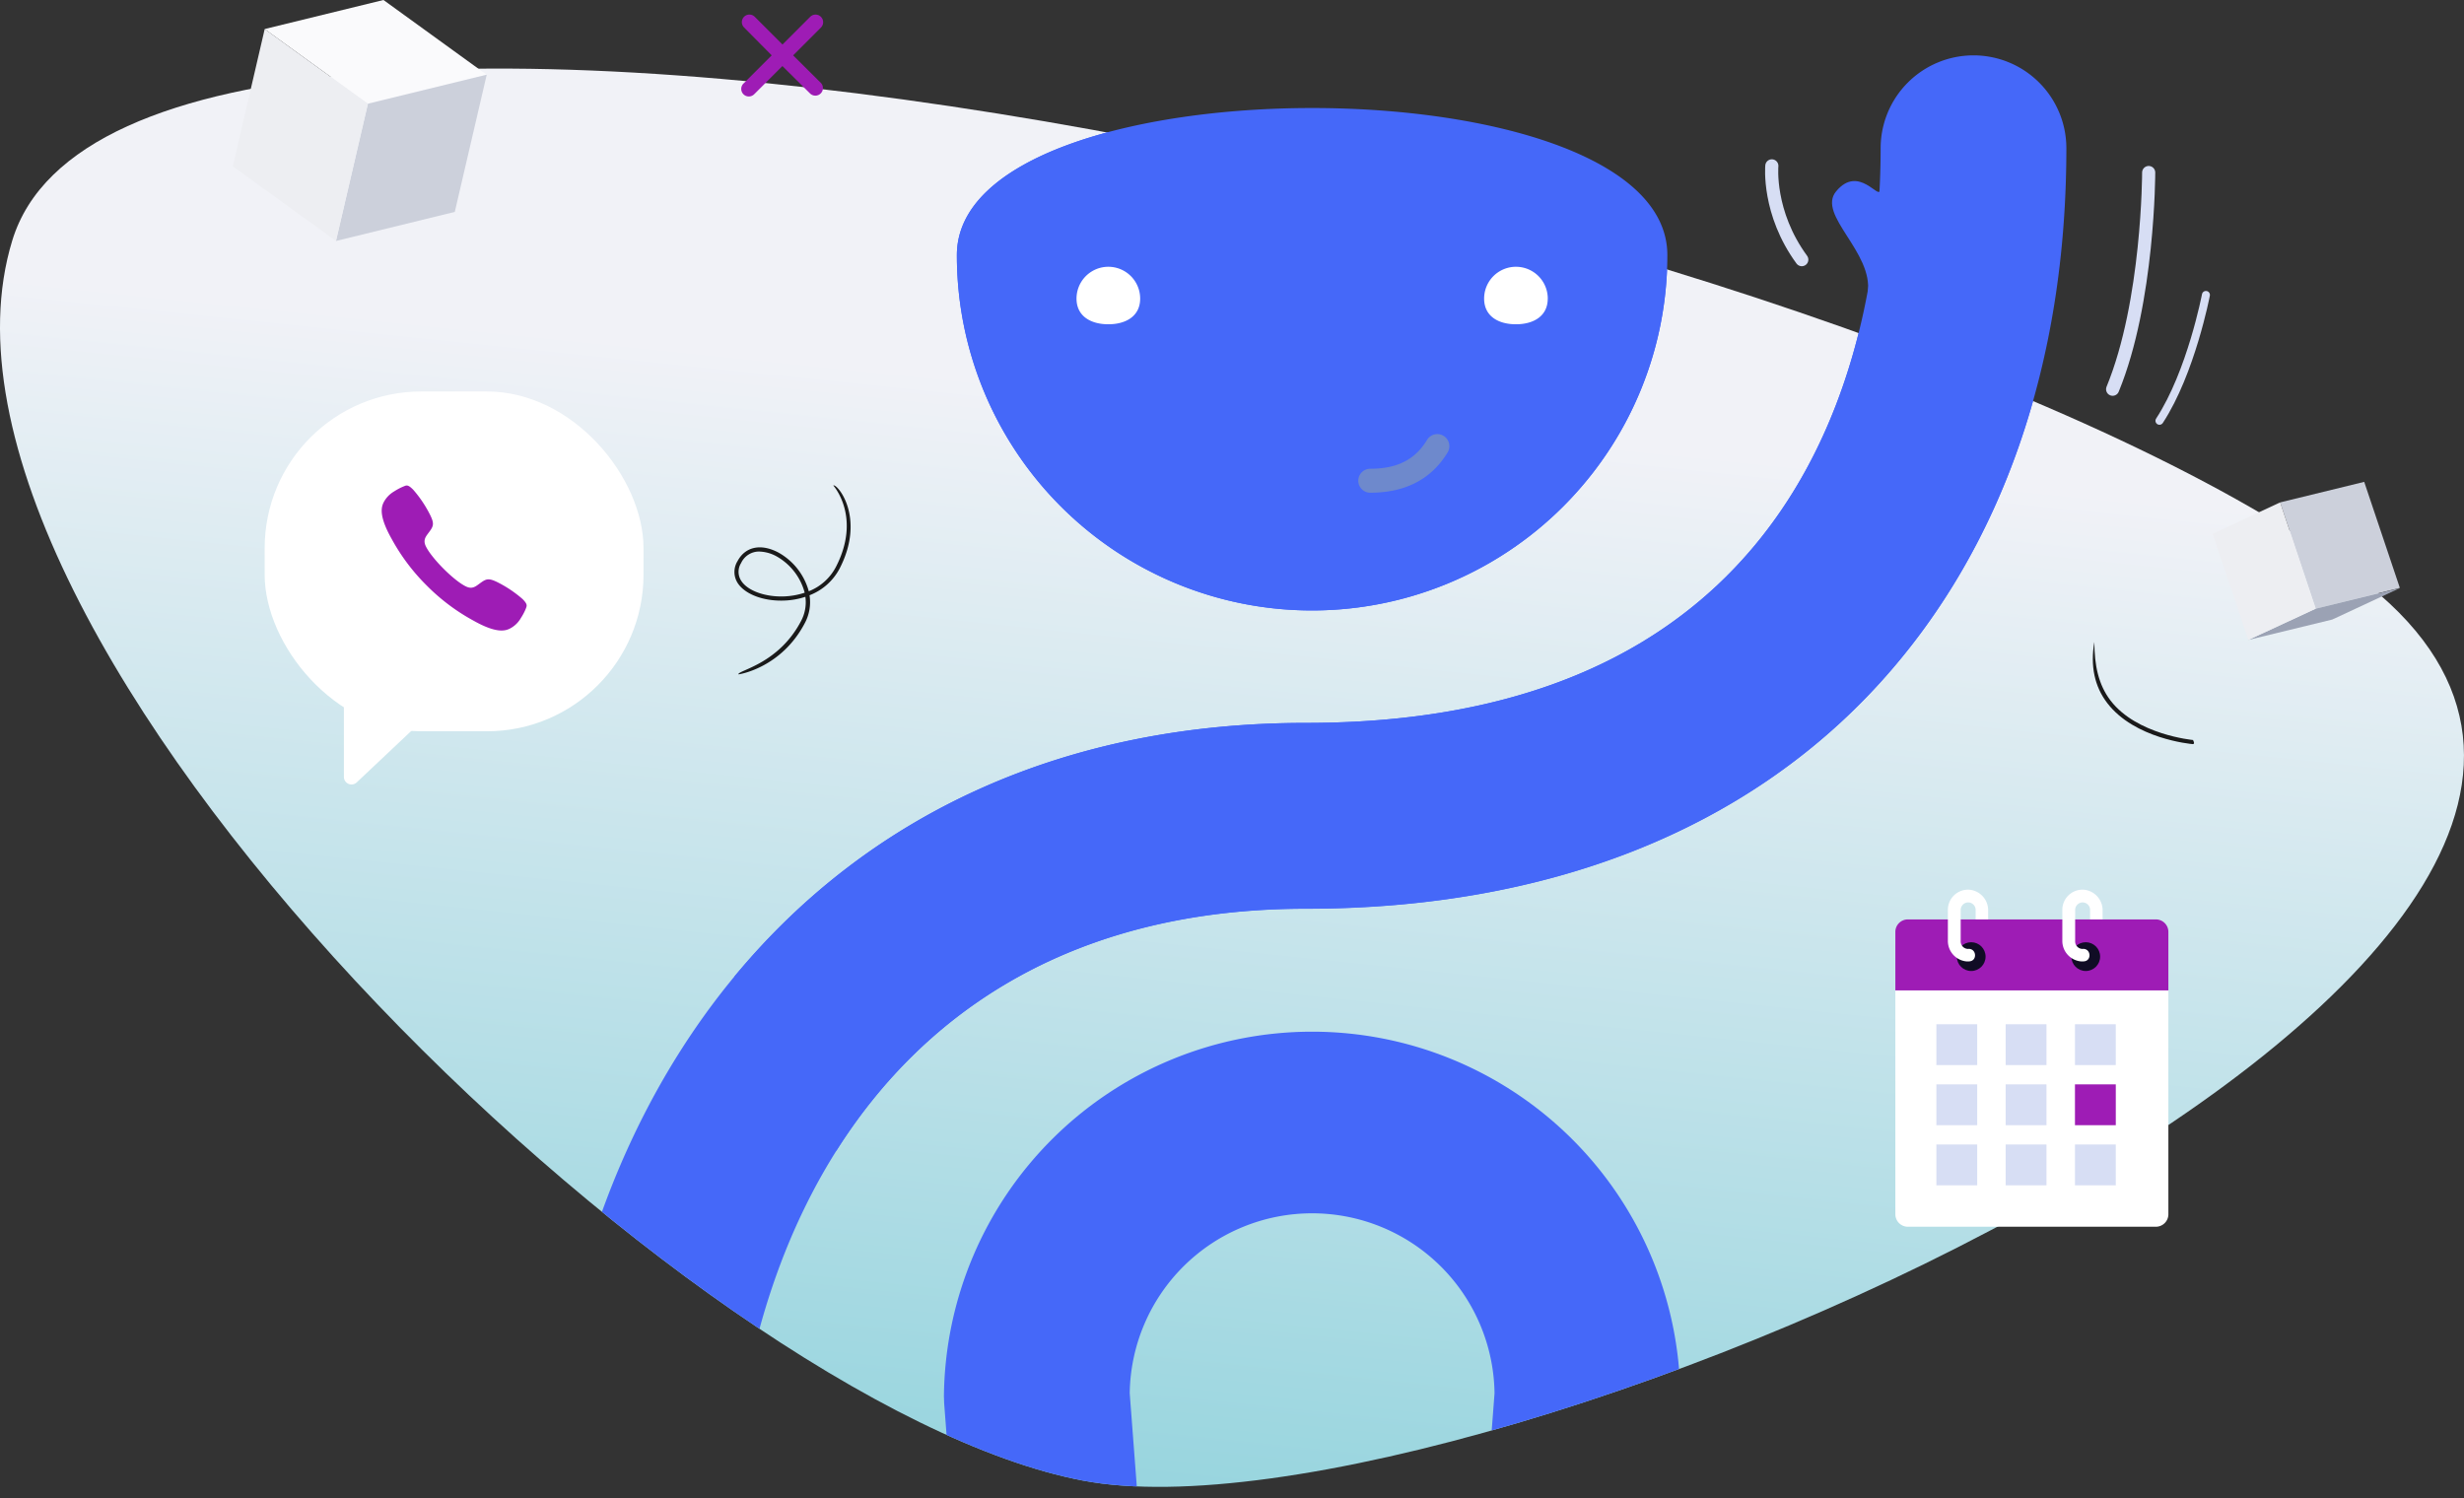 <svg xmlns="http://www.w3.org/2000/svg" xmlns:xlink="http://www.w3.org/1999/xlink" viewBox="0 0 788.15 479.25"><rect x="0" y="0" width="788.15" height="479.25" fill="#333333" stroke="none"/><defs><style>.cls-1,.cls-15,.cls-16{fill:none;}.cls-2{isolation:isolate;}.cls-3{fill:url(#linear-gradient);}.cls-4{fill:#1a1a1a;}.cls-5{fill:#9e1cb5;}.cls-6{fill:#fafafc;}.cls-7{fill:#ccd0db;}.cls-8{fill:#edeef2;}.cls-9{fill:#9ba2b4;}.cls-10{fill:#fff;}.cls-11{fill:#100c25;}.cls-12{fill:#d7def4;}.cls-13{fill:#4568f9;}.cls-14{fill:#6e89cc;mix-blend-mode:multiply;}.cls-15,.cls-16{stroke:#d7def4;stroke-linecap:round;stroke-miterlimit:10;}.cls-15{stroke-width:4.2px;}.cls-16{stroke-width:2.56px;}.cls-17{clip-path:url(#clip-path);}</style><linearGradient id="linear-gradient" x1="-1823.45" y1="6.84" x2="-1823.62" y2="5.19" gradientTransform="matrix(-604.51, -95.3, 50.83, -322.44, -1102212.38, -171393.76)" gradientUnits="userSpaceOnUse"><stop offset="0" stop-color="#f1f2f7"></stop><stop offset="1" stop-color="#67c5d1"></stop></linearGradient><clipPath id="clip-path" transform="translate(-29.84 -48.29)"><path id="Path_2286" data-name="Path 2286" class="cls-1" d="M376.25,521.92C250.78,498.07-4.89,251.56,33.78,125.17s591.92-11,750.29,107.73S501.73,545.77,376.25,521.92Z"></path></clipPath></defs><g class="cls-2"><g id="Layer_1" data-name="Layer 1"><path id="Path_2286-2" data-name="Path 2286" class="cls-3" d="M376.25,521.92C250.78,498.07-4.89,251.56,33.78,125.17s591.92-11,750.29,107.73S501.73,545.77,376.25,521.92Z" transform="translate(-29.84 -48.29)"></path><g id="Group_473" data-name="Group 473"><path id="Path_3500" data-name="Path 3500" class="cls-4" d="M266,264c0-1.34,12.92-3.3,20.1-17.11a12.67,12.67,0,0,0,1.35-7.69,24.15,24.15,0,0,1-6.63,1.2c-6.7.29-12.75-2-15.07-5.68a6.56,6.56,0,0,1,0-6.93c2.47-4.63,7.44-5.7,13-2.79a20.28,20.28,0,0,1,9.79,12.43,16.62,16.62,0,0,0,8.7-7.83c8.06-15.65-.48-25.57-.85-26,1.08-.78,10.52,10.1,2,26.59a18.3,18.3,0,0,1-9.61,8.52,14.15,14.15,0,0,1-1.44,8.78C279.84,261.94,266.3,264,266.16,264Zm6.76-39.28a6.33,6.33,0,0,0-5.87,3.69,5.24,5.24,0,0,0,0,5.6c2,3.25,7.75,5.33,13.89,5.06a23.68,23.68,0,0,0,6.45-1.18,18.86,18.86,0,0,0-9.16-11.72A12.06,12.06,0,0,0,272.78,224.73Z" transform="translate(-29.84 -48.29)"></path></g><path id="Path_3501" data-name="Path 3501" class="cls-5" d="M283.54,66l8.87-8.88A2.42,2.42,0,1,0,289,53.66l-8.87,8.87-8.87-8.87a2.41,2.41,0,1,0-3.42,3.41h0L276.68,66l-8.87,8.87a2.42,2.42,0,1,0,3.29,3.54l.13-.12,8.87-8.87L289,78.24a2.42,2.42,0,0,0,3.42-3.42Z" transform="translate(-29.84 -48.29)"></path><g id="Group_478" data-name="Group 478"><g id="Group_475" data-name="Group 475"><path id="Path_3517" data-name="Path 3517" class="cls-6" d="M114.5,57.58l38-9.29,33,23.89-38,9.29Z" transform="translate(-29.84 -48.29)"></path></g><g id="Group_476" data-name="Group 476"><path id="Path_3518" data-name="Path 3518" class="cls-7" d="M147.53,81.47l38-9.29-10.22,43.9-38,9.29Z" transform="translate(-29.84 -48.29)"></path></g><g id="Group_477" data-name="Group 477"><path id="Path_3519" data-name="Path 3519" class="cls-8" d="M114.51,57.58l33,23.89-10.2,43.89-33-23.87Z" transform="translate(-29.84 -48.29)"></path></g></g><g id="Group_482" data-name="Group 482"><g id="Group_479" data-name="Group 479"><path id="Path_3520" data-name="Path 3520" class="cls-7" d="M759.19,209l26.88-6.57,11.4,33.92L770.56,243Z" transform="translate(-29.84 -48.29)"></path></g><g id="Group_480" data-name="Group 480"><path id="Path_3521" data-name="Path 3521" class="cls-9" d="M770.56,243l26.88-6.57-21.6,10.05L749,253Z" transform="translate(-29.84 -48.29)"></path></g><g id="Group_481" data-name="Group 481"><path id="Path_3522" data-name="Path 3522" class="cls-8" d="M759.19,209,770.56,243,749,253l-11.41-33.94Z" transform="translate(-29.84 -48.29)"></path></g></g><g id="Group_501" data-name="Group 501"><path id="Path_3548" data-name="Path 3548" class="cls-4" d="M731.25,286.33c-.81-.07-18.61-1.73-27.35-13.11-4.09-5.32-5.49-11.91-4.14-19.57,0,7.51,1.33,13.74,5.19,18.76,8.38,10.91,26.18,12.58,26.36,12.6C731.88,286.07,731.59,286.33,731.25,286.33Z" transform="translate(-29.84 -48.29)"></path></g><path class="cls-10" d="M636.1,436.71a4,4,0,0,0,4,4h79.33a4,4,0,0,0,4-4V365.1H636.1Z" transform="translate(-29.84 -48.29)"></path><path class="cls-5" d="M719.43,342.4H640.1a4,4,0,0,0-4,4v18.7h87.33V346.4A4,4,0,0,0,719.43,342.4Z" transform="translate(-29.84 -48.29)"></path><circle class="cls-11" cx="630.52" cy="306.01" r="4.6"></circle><path class="cls-10" d="M659.39,351.84h0a2.39,2.39,0,0,1-2.39-2.39v-10a2.44,2.44,0,0,1,1.91-2.44,2.4,2.4,0,0,1,2.87,2.35v3h4v-2.81a6.59,6.59,0,0,0-6-6.65,6.45,6.45,0,0,0-6.88,6.43v9.87a6.58,6.58,0,0,0,5.83,6.62,6.15,6.15,0,0,0,1.05,0c2.55-.17,2.34-4-.22-4Z" transform="translate(-29.84 -48.29)"></path><circle class="cls-11" cx="667.16" cy="306.01" r="4.6"></circle><path class="cls-10" d="M696,351.84h0a2.39,2.39,0,0,1-2.39-2.39v-10a2.45,2.45,0,0,1,1.91-2.44,2.4,2.4,0,0,1,2.87,2.35v3h4v-2.81a6.59,6.59,0,0,0-6-6.65,6.45,6.45,0,0,0-6.88,6.43v9.87a6.58,6.58,0,0,0,5.83,6.62,6.16,6.16,0,0,0,1.05,0c2.55-.17,2.34-4-.21-4Z" transform="translate(-29.84 -48.29)"></path><rect class="cls-12" x="619.38" y="327.65" width="13.06" height="13.06"></rect><rect class="cls-12" x="619.38" y="346.88" width="13.06" height="13.06"></rect><rect class="cls-12" x="619.38" y="366.11" width="13.06" height="13.06"></rect><rect class="cls-12" x="641.54" y="327.65" width="13.06" height="13.06"></rect><rect class="cls-12" x="641.54" y="346.88" width="13.06" height="13.06"></rect><rect class="cls-12" x="641.54" y="366.11" width="13.06" height="13.06"></rect><rect class="cls-12" x="663.71" y="327.65" width="13.06" height="13.06"></rect><rect class="cls-5" x="663.71" y="346.88" width="13.06" height="13.06"></rect><rect class="cls-12" x="663.71" y="366.11" width="13.06" height="13.06"></rect><g id="Group_713" data-name="Group 713"><path id="Path_1901" data-name="Path 1901" class="cls-13" d="M449.48,243.57A113.67,113.67,0,0,0,563.17,129.9v0c0-62.74-227.26-62.74-227.26,0A113.58,113.58,0,0,0,449.38,243.57Z" transform="translate(-29.84 -48.29)"></path><path class="cls-14" d="M468.14,205.9a3.83,3.83,0,1,1,0-7.66c8.61,0,14.39-2.94,18.16-9.23a3.84,3.84,0,0,1,6.58,4C487.72,201.55,479.4,205.9,468.14,205.9Z" transform="translate(-29.84 -48.29)"></path><path id="Path_1904" data-name="Path 1904" class="cls-10" d="M394.54,143.81c0,5.62-4.56,8.21-10.18,8.21s-10.18-2.59-10.18-8.21a10.18,10.18,0,0,1,20.36,0Z" transform="translate(-29.84 -48.29)"></path><path id="Path_1905" data-name="Path 1905" class="cls-10" d="M524.91,143.81c0,5.62-4.55,8.21-10.18,8.21s-10.17-2.59-10.17-8.21a10.18,10.18,0,1,1,20.36,0Z" transform="translate(-29.84 -48.29)"></path><path class="cls-13" d="M661.1,66a29.71,29.71,0,0,0-29.71,29.71c0,55.27-17.92,183.83-183.83,183.83-75.74,0-138.86,28.05-182.78,81.12,8.14,10.34,15,21.8,21.25,33.23,4,7.35,7.83,14.88,11.28,22.58,28.32-44.9,76.27-77.51,150.25-77.51,77.19,0,140.68-25,183.63-72.28,39-42.95,59.61-102.07,59.61-171A29.71,29.71,0,0,0,661.1,66Z" transform="translate(-29.84 -48.29)"></path><path class="cls-13" d="M627.26,142c1.88-13.09-16.35-24.93-10.11-32.49,7.23-8.76,13.93,3.09,14-.51l11.22,14.23Z" transform="translate(-29.84 -48.29)"></path><path class="cls-15" d="M717.13,103.48s0,41.3-11.53,69.32" transform="translate(-29.84 -48.29)"></path><path class="cls-16" d="M735.44,142.64s-4.73,24.77-14.86,40.25" transform="translate(-29.84 -48.29)"></path><path class="cls-15" d="M596.59,101.35s-1.41,15,9.58,30" transform="translate(-29.84 -48.29)"></path></g><g class="cls-17"><g id="Group_713-2" data-name="Group 713"><path id="Path_1901-2" data-name="Path 1901" class="cls-13" d="M449.48,243.57A113.67,113.67,0,0,0,563.17,129.9v0c0-62.74-227.26-62.74-227.26,0A113.58,113.58,0,0,0,449.38,243.57Z" transform="translate(-29.84 -48.29)"></path><path class="cls-14" d="M468.14,205.9a3.83,3.83,0,1,1,0-7.66c8.61,0,14.39-2.94,18.16-9.23a3.84,3.84,0,0,1,6.58,4C487.72,201.55,479.4,205.9,468.14,205.9Z" transform="translate(-29.84 -48.29)"></path><path id="Path_1904-2" data-name="Path 1904" class="cls-10" d="M394.54,143.81c0,5.62-4.56,8.21-10.18,8.21s-10.18-2.59-10.18-8.21a10.18,10.18,0,0,1,20.36,0Z" transform="translate(-29.84 -48.29)"></path><path id="Path_1905-2" data-name="Path 1905" class="cls-10" d="M524.91,143.81c0,5.62-4.55,8.21-10.18,8.21s-10.17-2.59-10.17-8.21a10.18,10.18,0,1,1,20.36,0Z" transform="translate(-29.84 -48.29)"></path><path class="cls-13" d="M334.07,526.43c19.82,1.45,39.87,1.25,59.65.71L391.2,494a58.35,58.35,0,0,1,116.69,0l-2.18,28.63c21.13-1.31,41.73-4.79,60.6-13.26l.92-12.11.09-2.25a117.78,117.78,0,0,0-235.55,0l.08,2.25Z" transform="translate(-29.84 -48.29)"></path><path class="cls-13" d="M661.1,66a29.71,29.71,0,0,0-29.71,29.71c0,55.27-17.92,183.83-183.83,183.83-76.89,0-140.78,28.88-184.77,83.52-22.12,27.48-38.4,60.78-48.08,97.53,18,10.4,35.7,21.51,53.66,32,14.88-78.9,67.23-153.59,179.19-153.59,77.19,0,140.68-25,183.63-72.28,39-42.95,59.61-102.07,59.61-171A29.71,29.71,0,0,0,661.1,66Z" transform="translate(-29.84 -48.29)"></path><path class="cls-13" d="M627.26,142c1.88-13.09-16.35-24.93-10.11-32.49,7.23-8.76,13.93,3.09,14-.51l11.22,14.23Z" transform="translate(-29.84 -48.29)"></path><path class="cls-15" d="M717.13,103.48s0,41.3-11.53,69.32" transform="translate(-29.84 -48.29)"></path><path class="cls-16" d="M735.44,142.64s-4.73,24.77-14.86,40.25" transform="translate(-29.84 -48.29)"></path><path class="cls-15" d="M596.59,101.35s-1.41,15,9.58,30" transform="translate(-29.84 -48.29)"></path></g></g><rect class="cls-10" x="114.5" y="173.52" width="121.18" height="108.7" rx="50.1" transform="translate(320.34 407.45) rotate(-180)"></rect><path class="cls-10" d="M175.09,269.19l-31.15,29.38a2.43,2.43,0,0,1-4.1-1.77V260.32Z" transform="translate(-29.84 -48.29)"></path><path id="Icon_ionic-ios-call" data-name="Icon ionic-ios-call" class="cls-5" d="M197,239.93a38.35,38.35,0,0,0-8.14-5.45c-2.44-1.17-3.34-1.15-5.06.09-1.44,1-2.37,2-4,1.65s-4.92-2.83-8.08-6-5.63-6.43-6-8.08.62-2.57,1.64-4c1.25-1.73,1.28-2.62.1-5.06a38.2,38.2,0,0,0-5.46-8.15c-1.77-1.78-2.17-1.39-3.15-1a17.75,17.75,0,0,0-2.89,1.53,8.75,8.75,0,0,0-3.47,3.66c-.68,1.48-1.48,4.25,2.58,11.47a64.32,64.32,0,0,0,11.26,15h0a64.32,64.32,0,0,0,15,11.26c7.22,4.06,10,3.27,11.48,2.58a8.57,8.57,0,0,0,3.66-3.47,17.66,17.66,0,0,0,1.53-2.88C198.34,242.1,198.74,241.7,197,239.93Z" transform="translate(-29.84 -48.29)"></path></g></g></svg>
